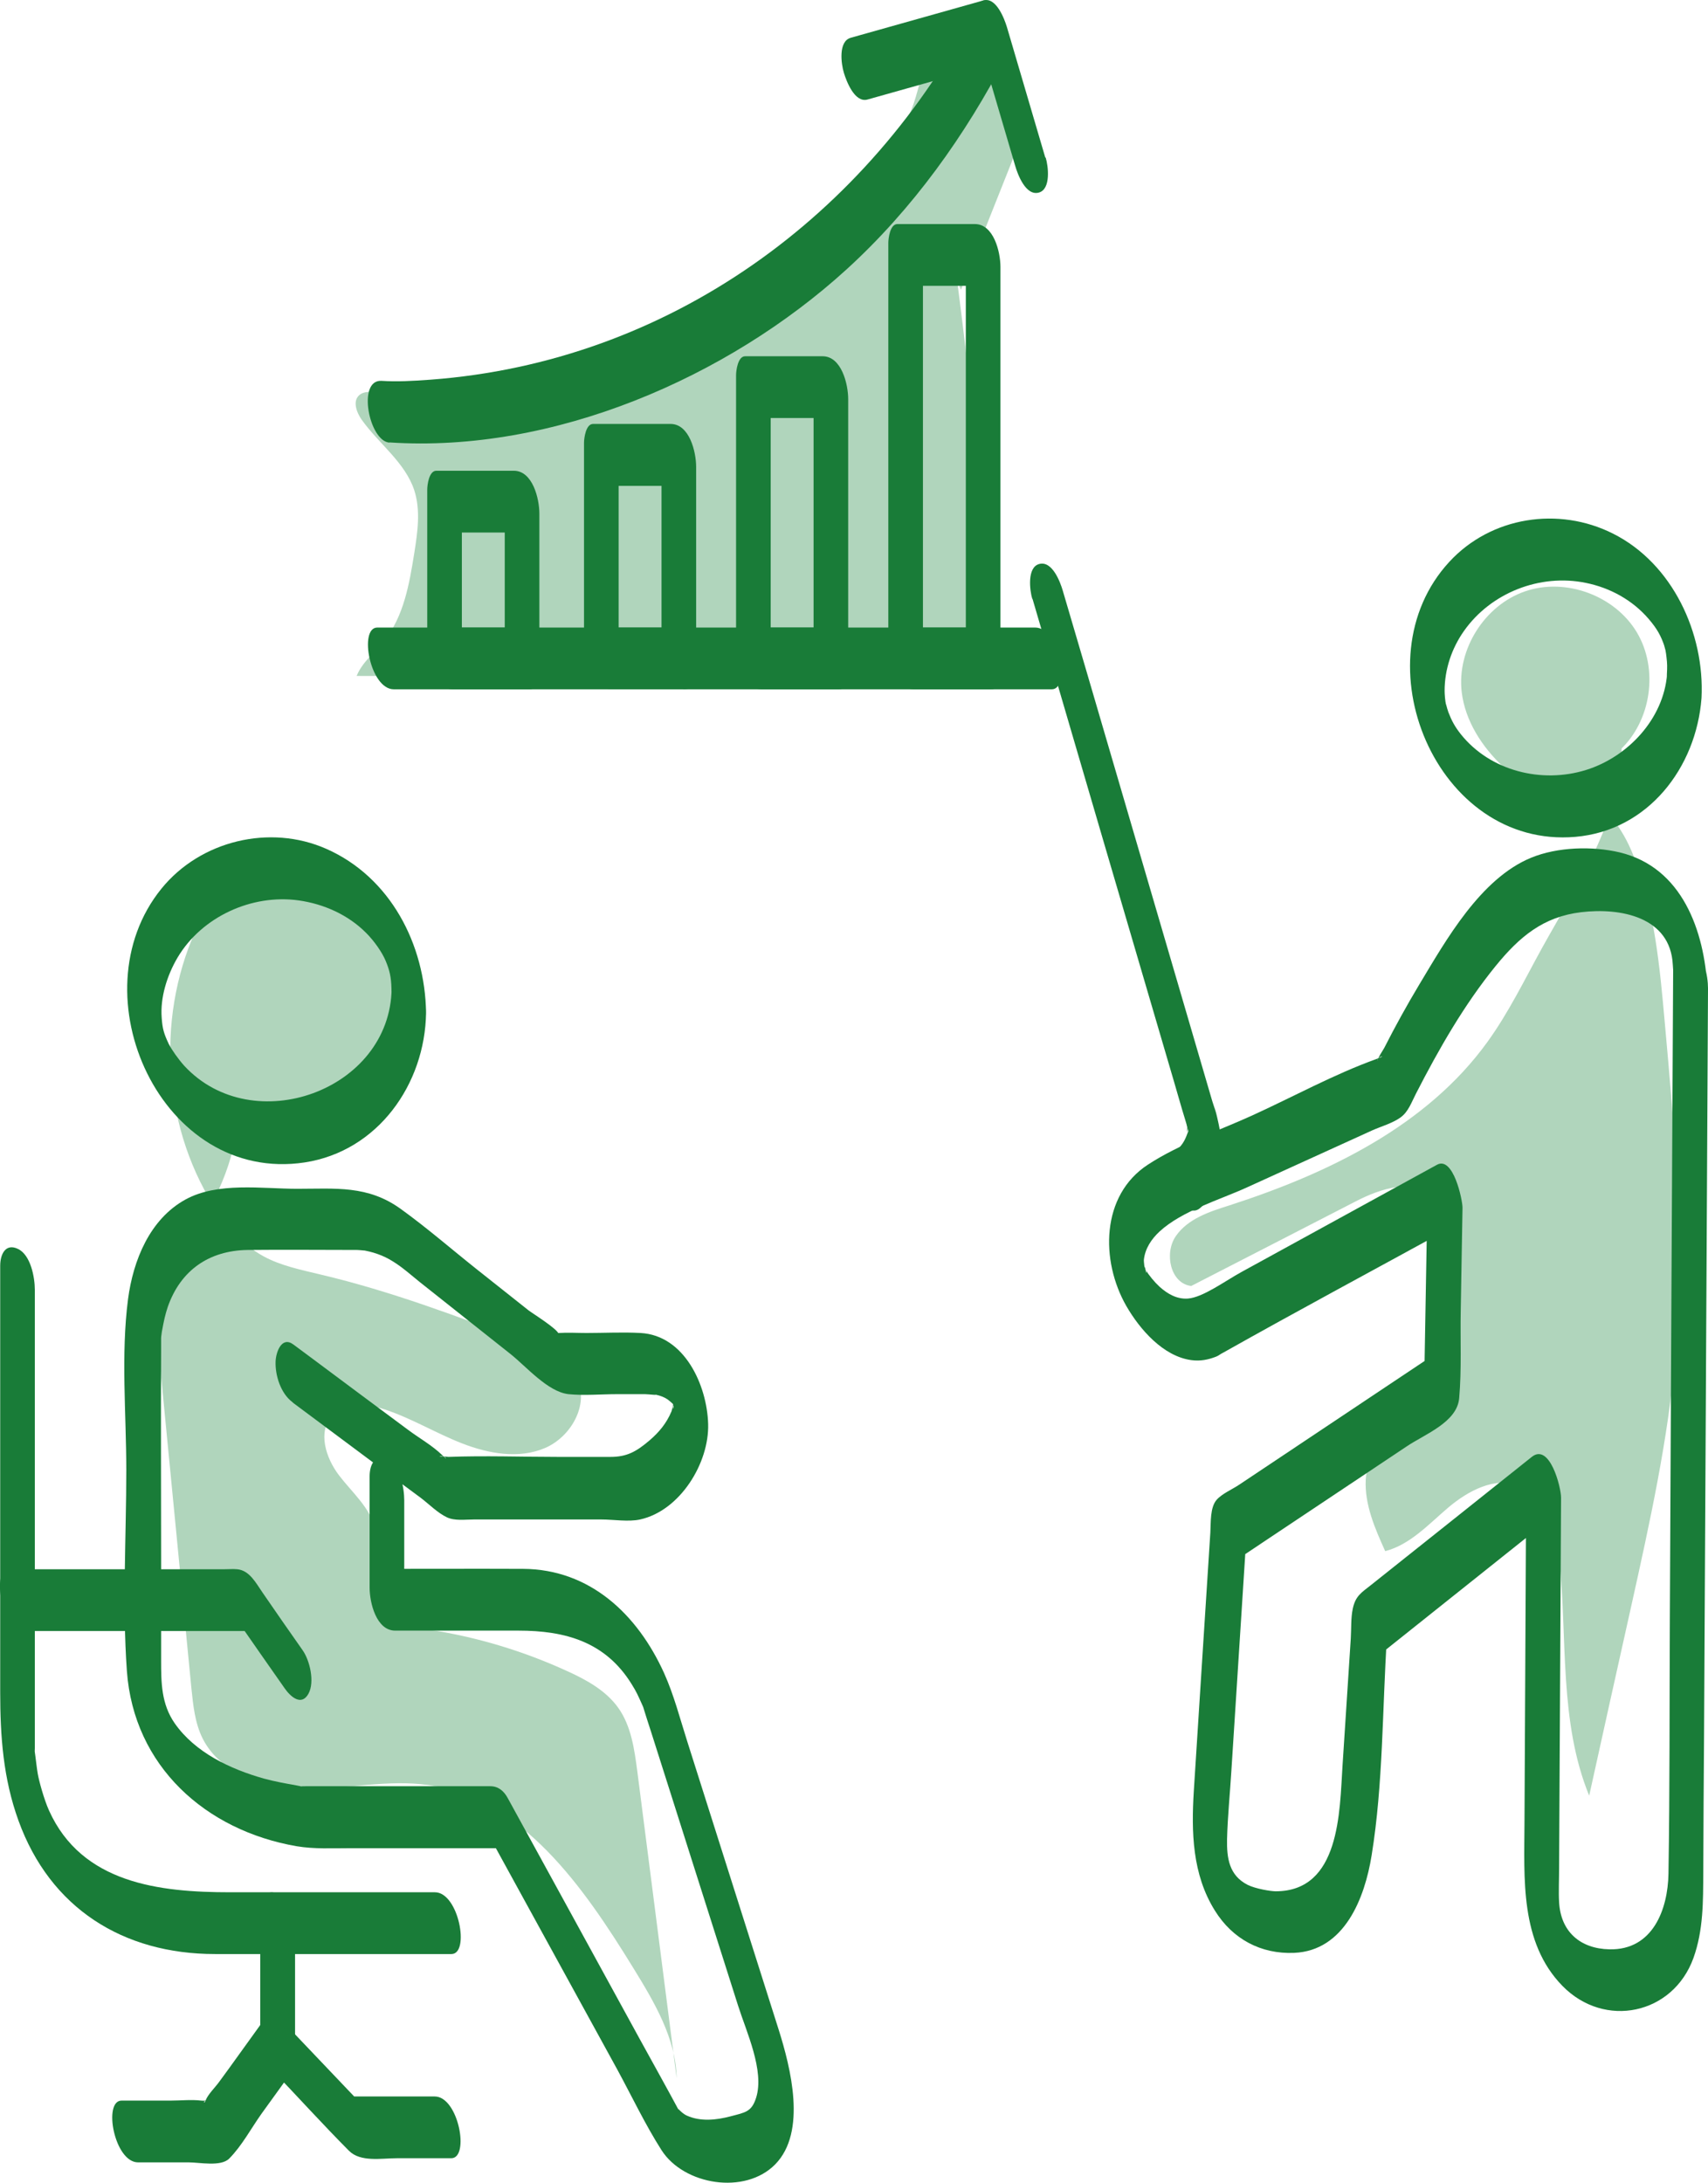 <?xml version="1.0" encoding="UTF-8"?>
<svg id="Ebene_2" data-name="Ebene 2" xmlns="http://www.w3.org/2000/svg" xmlns:xlink="http://www.w3.org/1999/xlink" viewBox="0 0 86.83 110.98">
  <defs>
    <style>
      .cls-1 {
        fill: #b0d5bc;
      }

      .cls-2 {
        fill: none;
      }

      .cls-3 {
        fill: #197c38;
      }

      .cls-4 {
        clip-path: url(#clippath);
      }
    </style>
    <clipPath id="clippath">
      <rect class="cls-2" width="86.83" height="110.98"/>
    </clipPath>
  </defs>
  <g id="Ebene_1-2" data-name="Ebene 1">
    <g class="cls-4">
      <path class="cls-1" d="M48.64,14.14c.84,6.34,1.41,12.72,1.7,19.11.01.29.02.6-.17.82-.22.27-.62.29-.97.29-10.36.02-20.71.02-31.07,0,.29-.71.93-1.2,1.41-1.8.99-1.24,1.27-2.88,1.52-4.44.17-1.07.33-2.18,0-3.2-.47-1.42-1.8-2.36-2.67-3.58-.27-.38-.47-.95-.13-1.25.17-.16.43-.17.66-.18,2.4-.1,4.82.07,7.2-.25,3.37-.46,6.55-1.91,9.39-3.79,2.84-1.88,5.37-4.18,7.85-6.52,1.18-1.11,2.38-2.28,2.98-3.79.33-.83.45-1.73.85-2.53.39-.8,1.17-1.51,2.06-1.43.96.08,1.59,1.01,2,1.88.42.89.76,1.86.7,2.85-.05.73-.33,1.43-.6,2.11-.83,2.1-1.67,4.19-2.5,6.29"/>
      <path class="cls-1" d="M82.35,38.13c1.6-1.48,1.98-4.12.86-5.99-1.12-1.87-3.62-2.79-5.68-2.08-2.06.71-3.48,2.96-3.22,5.13.18,1.47,1.04,2.79,2.12,3.8.56.52,1.19.97,1.92,1.18.69.2,1.44.16,2.12.39,1.34.45,2.15,1.81,2.65,3.14,1,2.62,1.26,5.45,1.51,8.25.51,5.65,1.02,11.33.54,16.97-.37,4.27-1.3,8.48-2.23,12.67-.72,3.23-1.44,6.46-2.15,9.69-1.53-3.74-1.11-7.95-1.51-11.97-.15-1.52-.63-3.28-2.06-3.8-1.24-.45-2.58.27-3.59,1.12-1,.85-1.94,1.89-3.21,2.22-.52-1.15-1.05-2.36-.99-3.63.07-1.26.94-2.58,2.2-2.7.42-.04.88.05,1.23-.19.39-.26.46-.79.49-1.26.17-2.75.18-5.51.01-8.26-.04-.67-.11-1.39-.55-1.9-.92-1.06-2.63-.49-3.87.15-2.79,1.44-5.58,2.87-8.38,4.31-1.06-.12-1.39-1.67-.78-2.54.61-.88,1.71-1.24,2.73-1.56,5.01-1.62,10.03-4.04,13.11-8.31,1.07-1.48,1.87-3.13,2.75-4.73,1.8-3.26,4.05-6.54,4.07-10.27"/>
      <path class="cls-1" d="M12.26,56.29c1.61.92,3.76.56,5.24-.56,1.48-1.12,2.38-2.88,2.84-4.68.14-.54.24-1.11.09-1.65-.15-.51-.51-.93-.89-1.3-1.78-1.75-4.19-2.85-6.68-3.04-.51-.04-1.05-.04-1.5.21-.47.26-.77.74-1.02,1.22-2.34,4.43-2.24,10.05.27,14.39.69,1.2,1.59,2.33,2.8,2.99.89.48,1.9.68,2.89.92,3.56.84,7,2.14,10.42,3.44,1.04.39,2.17.88,2.63,1.89.6,1.3-.33,2.93-1.65,3.49-1.32.56-2.85.29-4.19-.23-1.34-.52-2.58-1.28-3.94-1.73-.91-.3-2.05-.4-2.69.31-.74.82-.32,2.15.35,3.03.67.88,1.59,1.65,1.84,2.72.33,1.41-.54,3.1.38,4.22.53.65,1.46.78,2.29.9,2.46.37,4.86,1.09,7.12,2.13.97.44,1.94.98,2.56,1.84.67.93.83,2.12.98,3.25.67,5.2,1.33,10.4,2,15.6-.04-2.04-1.14-3.88-2.21-5.62-2.52-4.1-5.65-8.62-10.42-9.29-2.04-.29-4.11.2-6.18.19-2.06-.01-4.37-.72-5.29-2.56-.39-.78-.48-1.68-.57-2.55-.6-6.21-1.21-12.42-1.81-18.63-.07-.78-.14-1.59.16-2.31.25-.58.72-1.03,1.14-1.5,1.55-1.73,2.56-3.94,2.87-6.25"/>
      <path class="cls-3" d="M19.91,50.25c-.07,5.19-7.06,7.69-10.54,3.93-.3-.33-.65-.83-.79-1.11-.25-.53-.32-.77-.36-1.33-.08-1.01.26-2.14.81-3.07,1.24-2.08,3.78-3.23,6.15-2.9,1.28.18,2.52.73,3.44,1.66.41.41.81.99.98,1.4.2.47.29.84.3,1.43,0,.68.22,1.68.85,2.07.61.38.92-.32.91-.85-.05-3.47-1.81-6.89-5.07-8.33-2.87-1.27-6.4-.42-8.38,2.02-4.37,5.38,0,15.02,7.28,13.92,3.72-.57,6.12-3.98,6.17-7.61.01-.68-.23-1.69-.85-2.07-.62-.38-.9.33-.91.85"/>
      <path class="cls-3" d="M.01,64.33v21.67c0,2.25.15,4.4.93,6.55,1.61,4.45,5.32,6.78,9.99,6.78h12.02c.95,0,.37-3.14-.84-3.14h-10.41c-3.6,0-7.54-.45-9.21-4.16-.26-.58-.51-1.51-.57-1.86-.05-.29-.08-.59-.12-.88-.07-.59-.03,0-.03-.43,0-.5,0-1.01,0-1.51v-21.79c0-.63-.21-1.76-.85-2.07-.63-.31-.91.26-.91.85"/>
      <path class="cls-3" d="M22.1,106.57h-4.47c.22.1.45.21.67.31-1.31-1.38-2.62-2.75-3.93-4.13-.18-.18-.62-.53-.86-.2-.45.62-.89,1.24-1.34,1.86-.34.47-.68.95-1.03,1.42-.2.28-.57.63-.69.95-.08.21-.16,0,.09,0-.1,0-.21.01-.31,0-.5-.06-1.05,0-1.55,0h-2.5c-.95,0-.37,3.14.84,3.14h2.58c.54,0,1.63.23,2.05-.19.64-.64,1.13-1.56,1.65-2.29.48-.66.95-1.32,1.43-1.98-.29-.07-.57-.13-.86-.2,1.29,1.35,2.55,2.74,3.87,4.07.59.59,1.64.38,2.43.38h2.77c.95,0,.37-3.14-.84-3.14"/>
      <path class="cls-3" d="M15,104.62v-6.25c0-.41-.08-.85-.25-1.23-.12-.27-.33-.68-.61-.84-.62-.37-.91.31-.91.85v6.25c0,.41.08.85.25,1.23.12.27.33.68.61.84.62.37.91-.31.91-.85"/>
      <path class="cls-3" d="M15.38,83.88c-.68-.97-1.36-1.94-2.03-2.92-.34-.49-.66-1.13-1.29-1.19-.22-.02-.44,0-.66,0H.47c-.95,0-.37,3.14.84,3.14h11.59c-.29-.2-.59-.4-.88-.6.81,1.17,1.63,2.34,2.45,3.51.29.42.85.93,1.21.28.33-.6.07-1.7-.3-2.22"/>
      <path class="cls-3" d="M14.9,71.31c1.27.95,2.54,1.89,3.81,2.84.89.66,1.78,1.33,2.68,1.99.41.31.86.77,1.33.99.4.19.93.11,1.37.11h6.49c.6,0,1.37.13,1.96,0,2.04-.45,3.52-2.88,3.46-4.86-.06-1.97-1.2-4.5-3.44-4.62-.91-.05-1.83,0-2.74,0-.47,0-.95-.03-1.42,0-.62.04,0,.02,0,.06,0-.23-1.35-1.07-1.53-1.21-.89-.7-1.77-1.41-2.66-2.11-1.27-1.01-2.51-2.09-3.83-3.04-1.68-1.22-3.32-1.03-5.27-1.03-1.8,0-4.04-.36-5.69.55-1.81,1-2.65,3.09-2.91,5.05-.37,2.84-.09,5.85-.09,8.7,0,3.38-.21,6.84.03,10.21.35,4.85,4.01,8.11,8.63,8.91.9.15,1.81.1,2.71.1h7.97c-.29-.2-.59-.4-.88-.6,2.17,3.95,4.33,7.9,6.5,11.85.74,1.36,1.42,2.8,2.25,4.1,1.13,1.77,4.24,2.29,5.78.72,1.62-1.65.78-4.92.18-6.83-.7-2.21-1.4-4.41-2.1-6.62-.85-2.68-1.7-5.36-2.55-8.04-.37-1.16-.68-2.37-1.18-3.48-1.35-2.98-3.76-5.28-7.17-5.3-2.45-.01-4.89,0-7.34,0,.43.73.87,1.45,1.3,2.18v-5.67c0-.63-.21-1.76-.85-2.07-.63-.31-.91.26-.91.85v5.67c0,.76.34,2.18,1.3,2.18h6.27c2.38,0,4.42.57,5.75,2.72.25.4.32.57.51.99.19.41.11.28.05.09.14.45.28.9.43,1.35.7,2.19,1.39,4.38,2.09,6.58.78,2.44,1.55,4.89,2.33,7.33.42,1.33,1.35,3.3.92,4.68-.23.73-.55.75-1.3.95-.72.19-1.53.28-2.23-.04-.34-.16-.55-.54-.36-.19-.67-1.25-1.36-2.48-2.04-3.72-2.23-4.08-4.47-8.16-6.7-12.23-.19-.35-.47-.6-.88-.6-3.13,0-6.27,0-9.4,0-.57,0,.14.07-.45-.04-.56-.1-1.12-.2-1.67-.35-1.7-.48-3.49-1.32-4.53-2.81-.68-.98-.69-2.06-.69-3.2v-5.14c0-3.58-.02-7.15,0-10.73,0-.17,0-.34,0-.51,0-.12.02-.23,0-.03.02-.14.03-.28.06-.41.07-.39.15-.77.28-1.15.65-1.86,2.1-2.86,4.05-2.89,1.86-.02,3.71,0,5.57,0,.14,0,.59.06.22,0,.57.09,1.11.27,1.6.58.49.3.93.7,1.38,1.06,1.53,1.21,3.06,2.43,4.59,3.64.81.64,1.9,1.93,2.96,2.05.81.08,1.66,0,2.47,0h1.42c.17,0,.82.08.42,0,.21.04.41.09.6.19.15.08.26.18.38.29.13.12-.05.51.03.03-.04.24.07-.12,0,.03-.05.1-.04.24-.09.35-.25.59-.62,1.04-1.11,1.46-.68.58-1.16.84-1.99.84h-2.67c-1.85,0-3.71-.07-5.56,0-.07,0-.42-.06-.48,0,.23-.2.59.33.16-.09-.5-.49-1.18-.87-1.74-1.29-1.62-1.2-3.24-2.41-4.85-3.61-.32-.24-.65-.48-.97-.72-.6-.45-.89.38-.91.85-.03.71.26,1.63.85,2.07"/>
      <path class="cls-3" d="M85.06,49.01c-.06,11.11-.12,22.23-.17,33.34-.02,4.3,0,8.6-.07,12.9-.03,1.8-.79,3.89-3,3.84-1.49-.03-2.48-.9-2.56-2.4-.03-.51,0-1.15,0-1.7.03-6.29.07-12.57.1-18.86,0-.54-.58-2.8-1.49-2.07-2.72,2.17-5.44,4.34-8.17,6.51-.49.39-.79.55-.93,1.21-.1.48-.07,1.02-.1,1.51-.14,2.15-.28,4.31-.42,6.47-.15,2.33-.12,6.38-3.4,6.38-.23,0-1.01-.12-1.43-.33-.93-.48-1.06-1.34-1.04-2.33.03-1.15.15-2.31.22-3.47.25-3.9.5-7.81.75-11.71-.09.28-.18.56-.27.85,2.81-1.88,5.63-3.75,8.44-5.63.92-.62,2.55-1.22,2.66-2.44.13-1.47.05-3,.08-4.47.03-1.74.06-3.48.09-5.22,0-.4-.47-2.64-1.3-2.18-3.31,1.81-6.61,3.63-9.92,5.44-.86.47-1.97,1.3-2.74,1.36-.56.04-1.04-.24-1.44-.6-.28-.26-.52-.56-.73-.88.11.16.05.28.01,0-.05-.36,0,.13-.06-.2.03.21-.03-.24-.02-.28.06-.58.38-1.06.8-1.45,1.14-1.05,3.06-1.61,4.44-2.24,2.12-.97,4.25-1.93,6.37-2.9.45-.2,1.02-.36,1.43-.65.41-.29.57-.79.8-1.23,1.16-2.26,2.44-4.5,4.04-6.47,1.22-1.5,2.43-2.51,4.35-2.74,2.01-.24,4.54.24,4.66,2.67.03.64.19,1.75.85,2.07.61.3.94-.25.91-.85-.15-2.94-1.28-6.17-4.46-6.93-1.39-.33-3.16-.28-4.5.27-2.58,1.06-4.33,4.19-5.69,6.45-.63,1.05-1.22,2.12-1.78,3.22-.05.1-.37.56-.34.68-.06-.26.59-.35-.05-.12-2.17.78-4.27,1.94-6.36,2.89-1.72.78-3.67,1.44-5.26,2.48-2.4,1.56-2.42,4.89-1.1,7.19.68,1.18,1.87,2.56,3.31,2.75.45.06.85-.02,1.26-.18.13-.05.24-.15.36-.21-.03.02-.26.15-.06.04,3.89-2.19,7.83-4.3,11.75-6.45-.43-.73-.87-1.45-1.3-2.18-.06,3.23-.11,6.47-.17,9.7.09-.28.18-.56.27-.85-3.23,2.15-6.45,4.31-9.68,6.46-.34.23-.88.46-1.15.77-.34.39-.29,1.16-.32,1.67-.14,2.13-.27,4.26-.41,6.39-.14,2.25-.29,4.5-.43,6.74-.13,2.09-.08,4.24,1.07,6.08.9,1.45,2.34,2.22,4.03,2.15,2.56-.11,3.59-2.78,3.94-4.96.59-3.64.54-7.45.78-11.13-.09.28-.18.56-.27.85,2.95-2.35,5.89-4.7,8.84-7.05-.5-.69-1-1.38-1.49-2.07-.03,5.91-.06,11.81-.09,17.72-.01,2.85-.24,6.1,1.93,8.32,2.14,2.19,5.62,1.46,6.66-1.42.51-1.42.49-2.89.5-4.37.01-2.36.02-4.72.04-7.09.04-7.51.08-15.02.12-22.52.03-5.1.05-10.2.08-15.31,0-.63-.21-1.76-.85-2.07-.63-.31-.91.26-.91.85"/>
      <path class="cls-3" d="M84.75,34.27c-.18,2.28-2,4.21-4.12,4.87-2.25.7-4.86.06-6.36-1.81-.31-.39-.47-.69-.64-1.13-.01-.03-.09-.3-.03-.08,0,.01-.14-.54-.08-.25-.06-.26-.08-.6-.08-.76,0-1.08.36-2.15.98-3.03,1.37-1.95,3.87-2.93,6.2-2.45,1.24.25,2.38.88,3.2,1.84.41.48.62.84.81,1.42-.08-.24.03.11.04.17.02.11.03.11,0,0,.02.12.04.23.05.35.04.33.04.49.02.86-.03.67.24,1.7.85,2.07.63.39.88-.34.91-.85.17-3.29-1.47-6.84-4.49-8.36-2.77-1.4-6.21-.87-8.33,1.43-4.64,5.02-.66,14.59,6.41,13.98,3.7-.32,6.14-3.52,6.41-7.05.05-.66-.25-1.7-.85-2.07-.64-.4-.87.34-.91.85"/>
      <path class="cls-3" d="M52.49,30.44c2.4,8.2,4.8,16.4,7.21,24.6.18.61.35,1.23.54,1.84.03.09.05.18.08.27.09.31.01.65.03.1,0,.07.06.25.06.25-.14.37-.23.65-.62.99-.81.7.31,3.7,1.22,2.92,1.38-1.19,1.25-2.99.87-4.6-.31-1.31.06.34-.06-.2-.05-.21-.12-.42-.19-.63-.55-1.88-1.1-3.76-1.65-5.64-1.58-5.41-3.17-10.82-4.75-16.23-.4-1.36-.8-2.72-1.2-4.08-.13-.45-.54-1.54-1.2-1.36-.63.17-.48,1.36-.35,1.78"/>
      <path class="cls-3" d="M19.8,22.49c8.32.55,17.18-3.28,23.23-8.79,3.37-3.07,6.05-6.82,8.14-10.86.46-.9-.85-3.78-1.51-2.5-5.5,10.66-15.7,18.06-27.77,18.96-.96.07-1.71.11-2.49.06-1.26-.08-.64,3.07.4,3.14"/>
      <path class="cls-3" d="M53.14,8.01c-.65-2.21-1.3-4.42-1.95-6.63-.13-.43-.55-1.54-1.19-1.36-2.25.63-4.5,1.27-6.75,1.9-.64.18-.49,1.32-.35,1.78.13.43.55,1.54,1.2,1.36,2.25-.63,4.5-1.27,6.75-1.9-.4-.45-.8-.91-1.19-1.36.65,2.21,1.3,4.42,1.95,6.63.13.45.54,1.54,1.2,1.36.63-.17.48-1.36.35-1.78"/>
      <path class="cls-3" d="M20.02,35.04h33.45c.95,0,.37-3.14-.84-3.14H19.18c-.95,0-.37,3.14.84,3.14"/>
      <path class="cls-3" d="M26.12,31.9h-3.94c.43.73.87,1.46,1.3,2.18v-7.97c-.15.32-.31.64-.46.96h3.94c-.43-.73-.87-1.46-1.3-2.18v7.97c0,.7.23,1.66.85,2.07.61.4.91-.35.91-.85v-7.97c0-.76-.34-2.18-1.3-2.18h-3.94c-.37,0-.46.72-.46.96v7.97c0,.76.34,2.18,1.3,2.18h3.94c.24,0,.39-.45.42-.61.08-.36.03-.82-.07-1.17-.17-.58-.5-1.36-1.19-1.36"/>
      <path class="cls-3" d="M34.09,31.9h-3.94c.43.73.87,1.46,1.3,2.18v-10.34c-.15.32-.31.64-.46.96h3.94c-.43-.73-.87-1.46-1.3-2.18v10.33c0,.7.23,1.66.85,2.07.61.4.91-.35.91-.85v-10.34c0-.76-.34-2.18-1.3-2.18h-3.94c-.37,0-.46.73-.46.96v10.33c0,.76.34,2.18,1.3,2.18h3.94c.24,0,.39-.45.42-.61.08-.36.03-.82-.07-1.17-.17-.58-.5-1.36-1.19-1.36"/>
      <path class="cls-3" d="M41.82,31.9h-3.94c.43.73.87,1.46,1.3,2.18v-13.79c-.15.32-.31.64-.46.96h3.94c-.43-.73-.87-1.46-1.3-2.18v13.79c0,.68.23,1.68.85,2.07.62.38.91-.33.91-.85v-13.79c0-.76-.34-2.18-1.3-2.18h-3.94c-.37,0-.46.73-.46.96v13.79c0,.76.34,2.18,1.3,2.18h3.94c.65,0,.44-1.45.35-1.78-.16-.58-.5-1.36-1.19-1.36"/>
      <path class="cls-3" d="M49.56,31.9h-3.94c.43.73.87,1.46,1.3,2.18V13.57c-.15.32-.31.64-.46.96h3.94c-.43-.73-.87-1.46-1.3-2.18v20.51c0,.67.22,1.7.85,2.07.62.36.91-.31.91-.85V13.57c0-.76-.34-2.18-1.3-2.18h-3.94c-.37,0-.46.72-.46.96v20.51c0,.76.34,2.18,1.3,2.18h3.94c.95,0,.37-3.14-.84-3.14"/>
    </g>
  </g>
</svg>